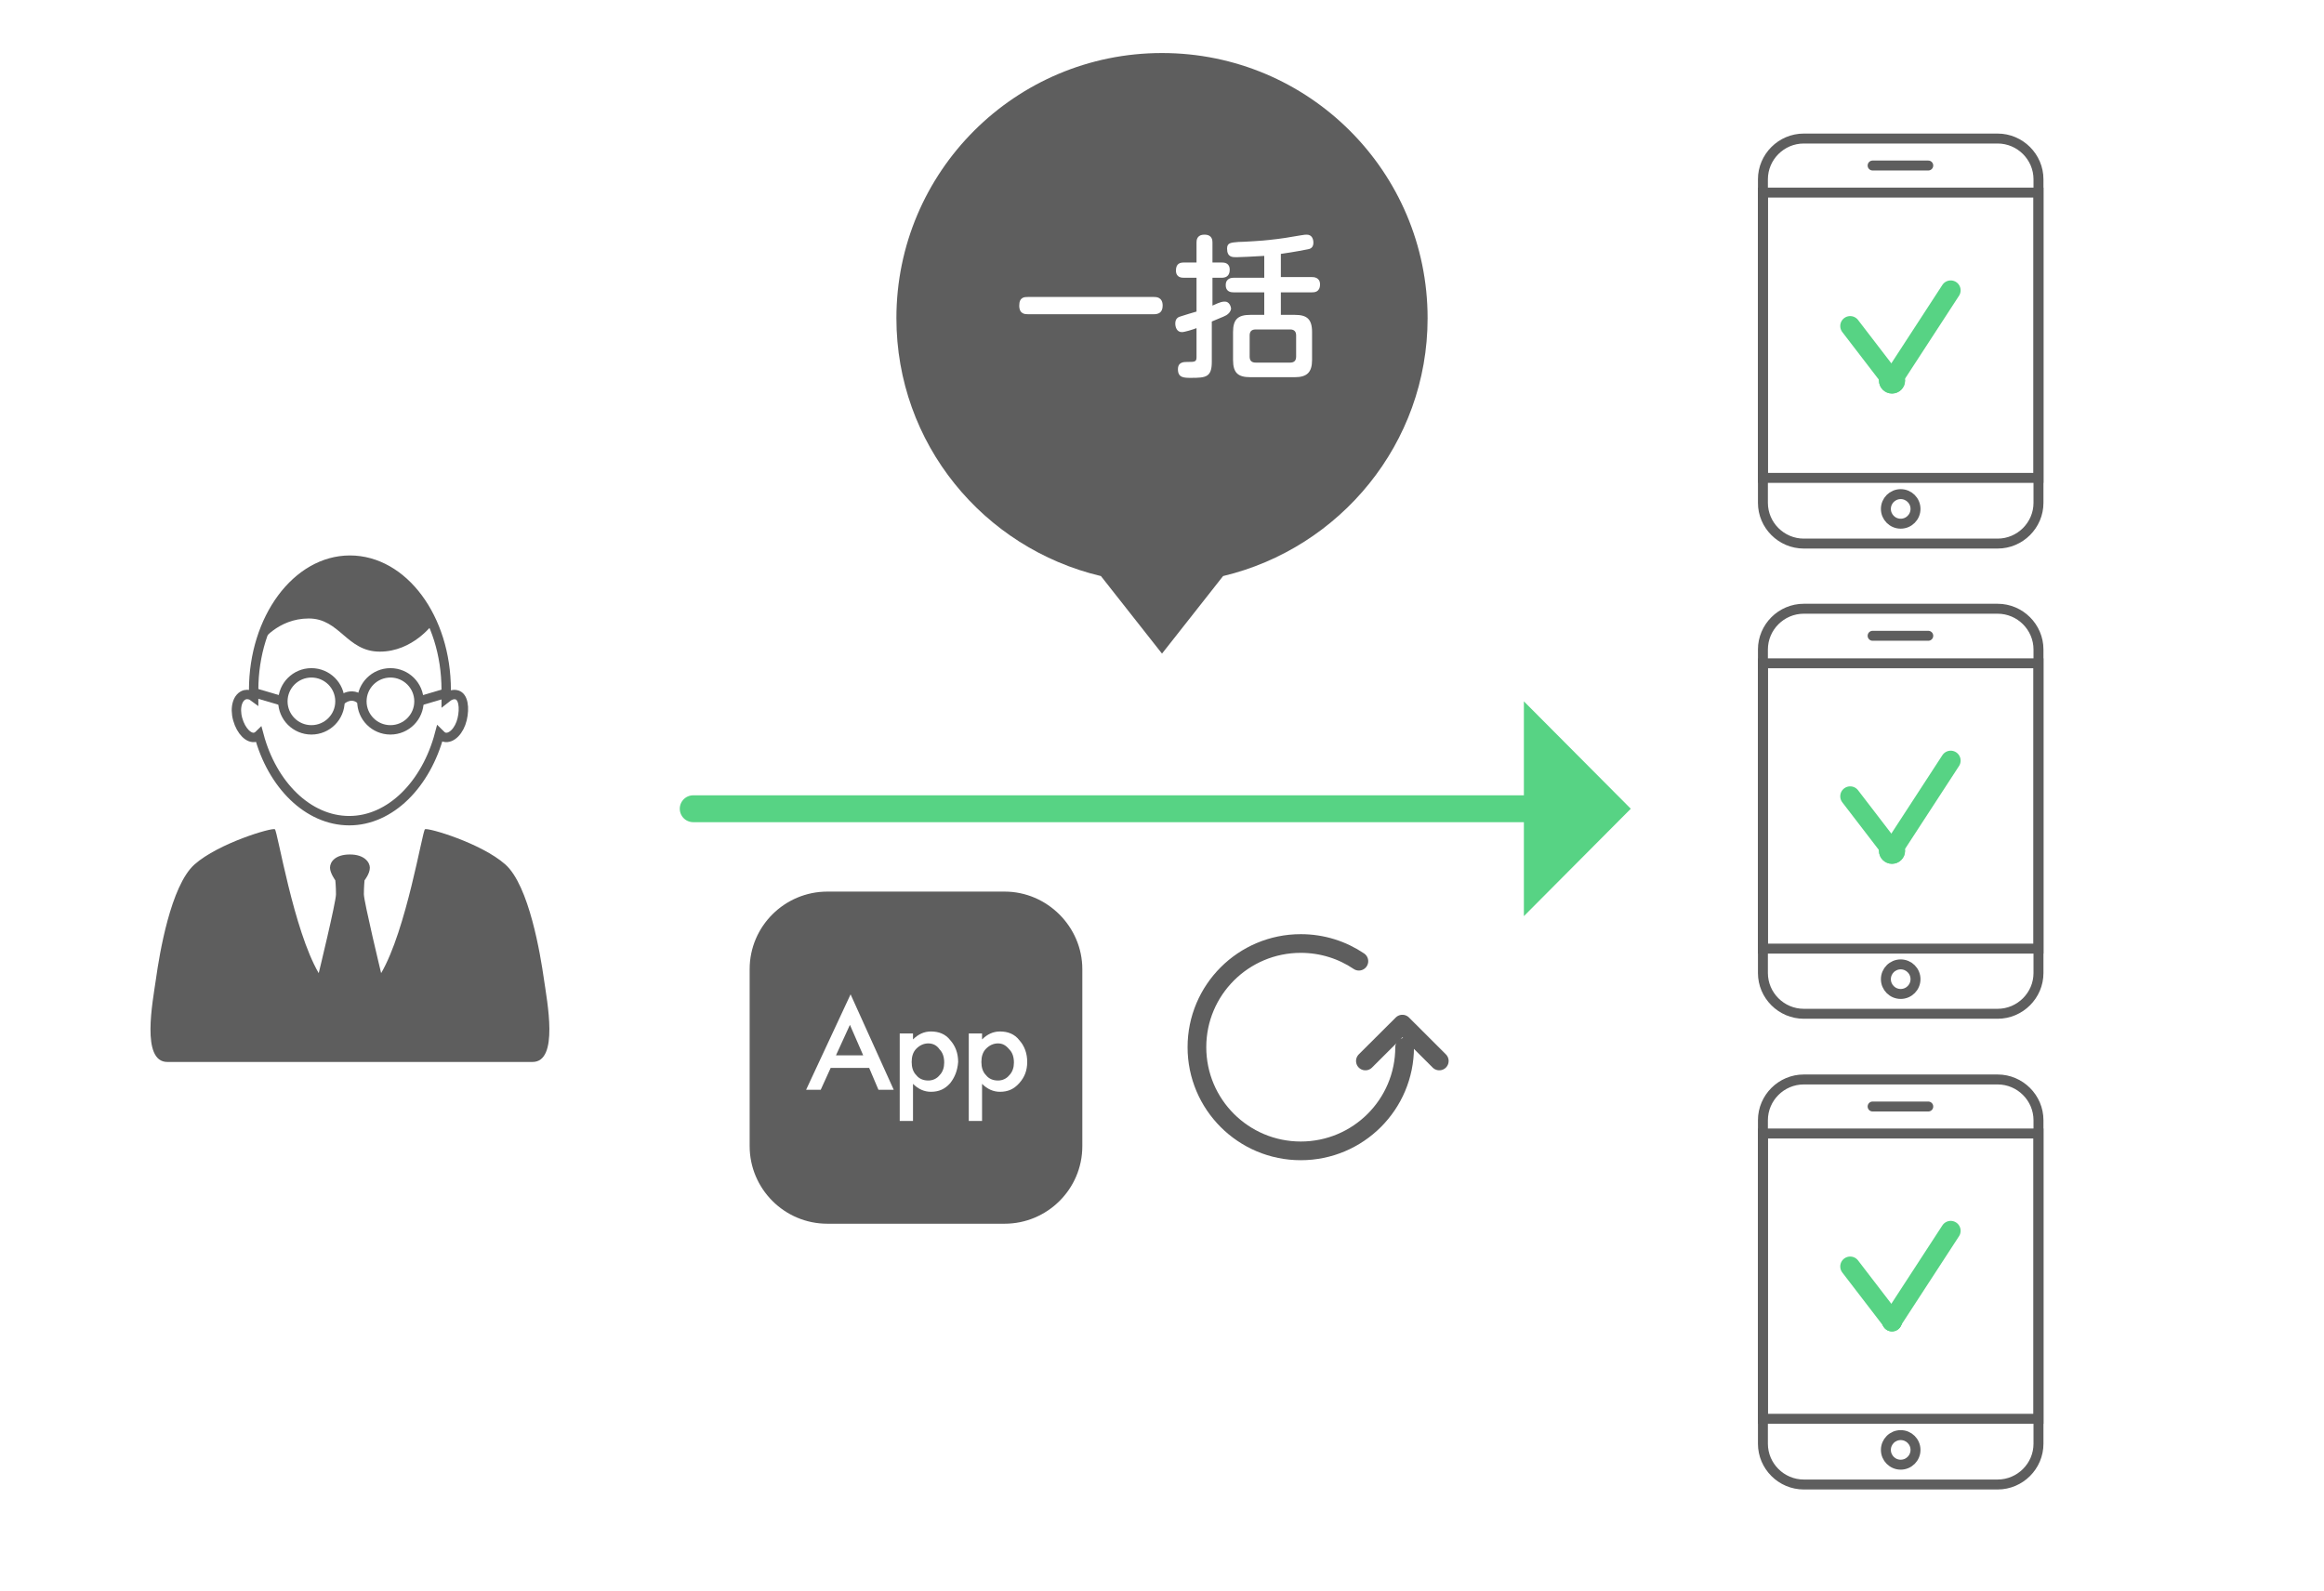 <svg width="460" height="315" viewBox="0 0 460 315" fill="none" xmlns="http://www.w3.org/2000/svg">
<path d="M304.52 160.125H137.211" stroke="#57D384" stroke-width="5.32" stroke-miterlimit="10" stroke-linecap="round"/>
<path d="M301.629 181.387V138.862L322.789 160.125L301.629 181.387Z" fill="#57D384"/>
<path d="M247.349 66.413V70.613C247.349 71.4 247.743 71.794 248.532 71.794H255.366C256.154 71.794 256.549 71.4 256.549 70.613V66.413C256.549 65.625 256.154 65.231 255.366 65.231H248.532C247.743 65.231 247.349 65.625 247.349 66.413Z" fill="#5E5E5E"/>
<path d="M230 10.5C200.954 10.5 177.429 33.994 177.429 63C177.429 87.806 194.646 108.544 217.909 114.056L230 129.413L242.091 114.056C265.223 108.544 282.571 87.806 282.571 63C282.571 33.994 259.046 10.5 230 10.5ZM228.423 62.212H203.451C202.926 62.212 201.743 62.212 201.743 60.506C201.743 58.8 202.794 58.8 203.451 58.8H228.423C228.817 58.8 230.131 58.8 230.131 60.506C230.131 61.95 229.211 62.212 228.423 62.212ZM243.011 62.212C242.749 62.475 242.091 62.737 239.857 63.656V71.662C239.857 74.681 238.674 74.812 235.783 74.812C234.337 74.812 233.154 74.812 233.154 73.106C233.154 71.662 234.337 71.662 234.994 71.662C236.44 71.662 236.834 71.662 236.834 70.744V64.969C236.177 65.231 234.469 65.756 233.943 65.756C232.891 65.756 232.629 64.706 232.629 64.05C232.629 63 233.286 62.737 233.811 62.606C234.6 62.344 235.914 61.95 236.834 61.688V54.994H234.337C233.943 54.994 232.76 54.994 232.76 53.55C232.76 52.106 233.68 51.975 234.337 51.975H236.834V48.038C236.834 47.644 236.834 46.462 238.411 46.462C239.989 46.462 239.989 47.644 239.989 48.038V51.975H241.829C242.223 51.975 243.406 51.975 243.406 53.419C243.406 54.862 242.354 54.994 241.829 54.994H239.989V60.506C241.697 59.719 241.96 59.719 242.486 59.719C243.274 59.719 243.669 60.638 243.669 61.163C243.537 61.819 243.143 62.081 243.011 62.212ZM259.703 57.881H253.526V62.344H256.286C258.651 62.344 259.703 63.131 259.703 65.756V71.269C259.703 73.763 258.651 74.681 256.286 74.681H247.48C245.114 74.681 244.063 73.894 244.063 71.269V65.756C244.063 63.263 244.983 62.344 247.48 62.344H250.24V57.881H244.194C243.8 57.881 242.617 57.881 242.617 56.438C242.617 54.994 243.931 54.994 244.194 54.994H250.24V50.663C247.874 50.794 245.64 50.925 244.72 50.925C243.931 50.925 242.88 50.925 242.88 49.219C242.88 48.038 243.669 48.038 245.114 47.906C246.034 47.906 250.24 47.644 251.16 47.513C253.657 47.25 255.234 46.987 257.469 46.594C258.257 46.462 258.389 46.462 258.651 46.462C259.703 46.462 259.966 47.381 259.966 48.038C259.966 48.694 259.703 49.219 258.914 49.35C258.257 49.481 256.286 49.875 253.526 50.269V54.862H259.703C259.966 54.862 261.28 54.862 261.28 56.306C261.28 57.881 260.097 57.881 259.703 57.881Z" fill="#5E5E5E"/>
<path d="M395.403 293.921H357.026C352.583 293.921 348.943 290.286 348.943 285.849V221.799C348.943 217.363 352.583 213.728 357.026 213.728H395.403C399.845 213.728 403.486 217.363 403.486 221.799V285.849C403.486 290.286 399.845 293.921 395.403 293.921Z" stroke="#5E5E5E" stroke-width="1.97" stroke-miterlimit="10" stroke-linecap="round"/>
<path d="M403.486 224.424H348.943V280.914H403.486V224.424Z" stroke="#5E5E5E" stroke-width="1.97" stroke-miterlimit="10" stroke-linecap="round"/>
<path d="M370.655 219.083H381.669" stroke="#5E5E5E" stroke-width="1.97" stroke-miterlimit="10" stroke-linecap="round"/>
<path d="M376.214 289.997C377.833 289.997 379.145 288.686 379.145 287.07C379.145 285.453 377.833 284.143 376.214 284.143C374.596 284.143 373.283 285.453 373.283 287.07C373.283 288.686 374.596 289.997 376.214 289.997Z" stroke="#5E5E5E" stroke-width="1.97" stroke-miterlimit="10" stroke-linecap="round"/>
<path d="M374.493 261.542V261.648" stroke="#57D384" stroke-width="3.93" stroke-linecap="round" stroke-linejoin="round"/>
<path d="M374.493 261.542L366.213 250.753" stroke="#57D384" stroke-width="3.93" stroke-linecap="round" stroke-linejoin="round"/>
<path d="M374.493 261.542V261.648" stroke="#57D384" stroke-width="3.93" stroke-linecap="round" stroke-linejoin="round"/>
<path d="M386.111 243.692L374.493 261.542" stroke="#57D384" stroke-width="3.93" stroke-linecap="round" stroke-linejoin="round"/>
<path d="M395.403 200.721H357.026C352.583 200.721 348.943 197.085 348.943 192.649V128.599C348.943 124.162 352.583 120.527 357.026 120.527H395.403C399.845 120.527 403.486 124.162 403.486 128.599V192.649C403.486 197.085 399.845 200.721 395.403 200.721Z" stroke="#5E5E5E" stroke-width="1.97" stroke-miterlimit="10" stroke-linecap="round"/>
<path d="M403.486 131.329H348.943V187.819H403.486V131.329Z" stroke="#5E5E5E" stroke-width="1.97" stroke-miterlimit="10" stroke-linecap="round"/>
<path d="M370.655 125.882H381.669" stroke="#5E5E5E" stroke-width="1.97" stroke-miterlimit="10" stroke-linecap="round"/>
<path d="M376.214 196.796C377.833 196.796 379.145 195.486 379.145 193.869C379.145 192.253 377.833 190.942 376.214 190.942C374.596 190.942 373.283 192.253 373.283 193.869C373.283 195.486 374.596 196.796 376.214 196.796Z" stroke="#5E5E5E" stroke-width="1.97" stroke-miterlimit="10" stroke-linecap="round"/>
<ellipse cx="374.493" cy="168.446" rx="2.583" ry="2.579" fill="#57D384"/>
<path d="M374.493 168.446L366.213 157.657" stroke="#57D384" stroke-width="3.93" stroke-linecap="round" stroke-linejoin="round"/>
<ellipse cx="374.493" cy="168.446" rx="2.583" ry="2.579" fill="#57D384"/>
<path d="M386.111 150.596L374.493 168.446" stroke="#57D384" stroke-width="3.93" stroke-linecap="round" stroke-linejoin="round"/>
<path d="M395.403 107.625H357.026C352.583 107.625 348.943 103.989 348.943 99.553V35.503C348.943 31.067 352.583 27.431 357.026 27.431H395.403C399.845 27.431 403.486 31.067 403.486 35.503V99.553C403.486 103.989 399.845 107.625 395.403 107.625Z" stroke="#5E5E5E" stroke-width="1.97" stroke-miterlimit="10" stroke-linecap="round"/>
<path d="M403.486 38.128H348.943V94.618H403.486V38.128Z" stroke="#5E5E5E" stroke-width="1.97" stroke-miterlimit="10" stroke-linecap="round"/>
<path d="M370.655 32.773H381.669" stroke="#5E5E5E" stroke-width="1.97" stroke-miterlimit="10" stroke-linecap="round"/>
<path d="M376.214 103.687C377.833 103.687 379.145 102.377 379.145 100.76C379.145 99.144 377.833 97.834 376.214 97.834C374.596 97.834 373.283 99.144 373.283 100.76C373.283 102.377 374.596 103.687 376.214 103.687Z" stroke="#5E5E5E" stroke-width="1.97" stroke-miterlimit="10" stroke-linecap="round"/>
<ellipse cx="374.493" cy="75.337" rx="2.583" ry="2.579" fill="#57D384"/>
<path d="M374.493 75.337L366.213 64.548" stroke="#57D384" stroke-width="3.93" stroke-linecap="round" stroke-linejoin="round"/>
<ellipse cx="374.493" cy="75.337" rx="2.583" ry="2.579" fill="#57D384"/>
<path d="M386.111 57.487L374.493 75.337" stroke="#57D384" stroke-width="3.93" stroke-linecap="round" stroke-linejoin="round"/>
<path d="M165.469 208.95H170.857L168.229 202.913L165.469 208.95Z" fill="#5E5E5E"/>
<path d="M197.537 206.587C196.617 206.587 195.828 206.981 195.171 207.637C194.514 208.294 194.251 209.212 194.251 210.262C194.251 211.312 194.514 212.231 195.171 212.887C195.697 213.544 196.486 213.937 197.537 213.937C198.457 213.937 199.246 213.544 199.771 212.887C200.428 212.231 200.691 211.312 200.691 210.394C200.691 209.344 200.428 208.425 199.771 207.769C199.114 206.981 198.457 206.587 197.537 206.587Z" fill="#5E5E5E"/>
<path d="M183.737 206.587C182.817 206.587 182.029 206.981 181.371 207.637C180.714 208.294 180.451 209.212 180.451 210.262C180.451 211.312 180.714 212.231 181.371 212.887C181.897 213.544 182.686 213.937 183.737 213.937C184.657 213.937 185.446 213.544 185.971 212.887C186.629 212.231 186.891 211.312 186.891 210.394C186.891 209.344 186.629 208.425 185.971 207.769C185.446 206.981 184.657 206.587 183.737 206.587Z" fill="#5E5E5E"/>
<path d="M198.851 176.531H163.76C155.349 176.531 148.383 183.356 148.383 191.887V226.931C148.383 235.331 155.217 242.288 163.76 242.288H198.851C207.263 242.288 214.229 235.462 214.229 226.931V191.887C214.229 183.487 207.263 176.531 198.851 176.531ZM173.88 215.775L172.04 211.444H164.417L162.446 215.775H159.554L168.36 196.875L176.903 215.775H173.88ZM188.074 214.462C187.023 215.644 185.84 216.169 184.263 216.169C182.949 216.169 181.766 215.644 180.714 214.594V221.944H178.086V204.619H180.714V205.8C181.766 204.75 182.949 204.225 184.263 204.225C185.84 204.225 187.154 204.75 188.074 205.931C189.126 207.112 189.651 208.556 189.651 210.262C189.52 211.969 188.994 213.281 188.074 214.462ZM201.743 214.462C200.691 215.644 199.509 216.169 197.931 216.169C196.617 216.169 195.434 215.644 194.383 214.594V221.944H191.754V204.619H194.383V205.8C195.434 204.75 196.617 204.225 197.931 204.225C199.509 204.225 200.823 204.75 201.743 205.931C202.794 207.112 203.32 208.556 203.32 210.262C203.32 211.969 202.794 213.281 201.743 214.462Z" fill="#5E5E5E"/>
<path d="M107.64 193.725C106.983 189.131 104.749 175.35 100.017 171.15C95.286 166.95 84.64 163.8 84.114 164.193C83.588 164.587 80.434 184.143 75.44 192.675C75.44 192.675 72.023 178.5 72.023 177.056C72.023 175.612 72.154 174.3 72.154 174.3C72.154 174.3 73.206 172.987 73.206 171.806C73.206 170.756 72.154 169.181 69.263 169.181C66.371 169.181 65.32 170.625 65.32 171.806C65.32 172.856 66.371 174.3 66.371 174.3C66.371 174.3 66.503 175.481 66.503 177.056C66.503 178.631 63.086 192.675 63.086 192.675C58.091 184.143 54.937 164.587 54.411 164.193C53.886 163.8 43.24 166.95 38.508 171.15C33.777 175.35 31.543 189 30.886 193.725C30.229 198.318 27.863 210.262 33.12 210.262H105.406C110.663 210.262 108.297 198.318 107.64 193.725Z" fill="#5E5E5E"/>
<path d="M90.291 137.55C89.634 137.419 88.977 137.681 88.32 138.206V136.631C88.32 122.325 79.777 110.906 69.263 110.906C58.748 110.906 50.206 122.456 50.206 136.631V137.944C49.68 137.55 49.023 137.419 48.497 137.55C47.051 137.944 46.394 140.044 47.051 142.406C47.709 144.769 49.286 146.344 50.6 145.95C50.863 145.819 51.126 145.688 51.257 145.556C53.886 155.4 60.983 162.488 69.131 162.488C77.28 162.488 84.377 155.269 87.006 145.294C87.269 145.556 87.531 145.819 87.926 145.95C89.371 146.344 90.948 144.638 91.474 142.406C92 140.175 91.737 137.813 90.291 137.55Z" stroke="#5E5E5E" stroke-width="1.86" stroke-miterlimit="10"/>
<path d="M69.394 110.906C79.646 111.037 84.771 120.881 85.691 123.506C85.691 123.506 81.749 129.019 75.177 129.019C68.606 129.019 67.291 122.456 61.114 122.456C54.937 122.456 51.651 127.181 51.651 127.181C51.651 127.181 56.12 110.775 69.394 110.906Z" fill="#5E5E5E"/>
<path d="M61.64 144.506C64.761 144.506 67.291 141.979 67.291 138.863C67.291 135.746 64.761 133.219 61.64 133.219C58.519 133.219 55.989 135.746 55.989 138.863C55.989 141.979 58.519 144.506 61.64 144.506Z" stroke="#5E5E5E" stroke-width="1.86" stroke-miterlimit="10"/>
<path d="M77.28 144.506C80.401 144.506 82.931 141.979 82.931 138.863C82.931 135.746 80.401 133.219 77.28 133.219C74.159 133.219 71.629 135.746 71.629 138.863C71.629 141.979 74.159 144.506 77.28 144.506Z" stroke="#5E5E5E" stroke-width="1.86" stroke-miterlimit="10"/>
<path d="M56.12 138.863L50.337 137.156" stroke="#5E5E5E" stroke-width="1.86" stroke-miterlimit="10"/>
<path d="M82.8 138.863L88.583 137.156" stroke="#5E5E5E" stroke-width="1.86" stroke-miterlimit="10"/>
<path d="M67.291 138.862C67.291 138.862 69.526 136.5 71.76 138.862" stroke="#5E5E5E" stroke-width="1.86" stroke-miterlimit="10"/>
<path d="M278.024 207.336C278.024 218.676 268.824 227.863 257.469 227.863C246.113 227.863 236.913 218.676 236.913 207.336C236.913 195.996 246.113 186.808 257.469 186.808C261.727 186.808 265.683 188.094 268.969 190.312" stroke="#5E5E5E" stroke-width="3.7" stroke-miterlimit="10" stroke-linecap="round"/>
<path d="M284.885 210.066L277.577 202.768L270.257 210.066" stroke="#5E5E5E" stroke-width="3.7" stroke-linecap="round" stroke-linejoin="round"/>
</svg>
